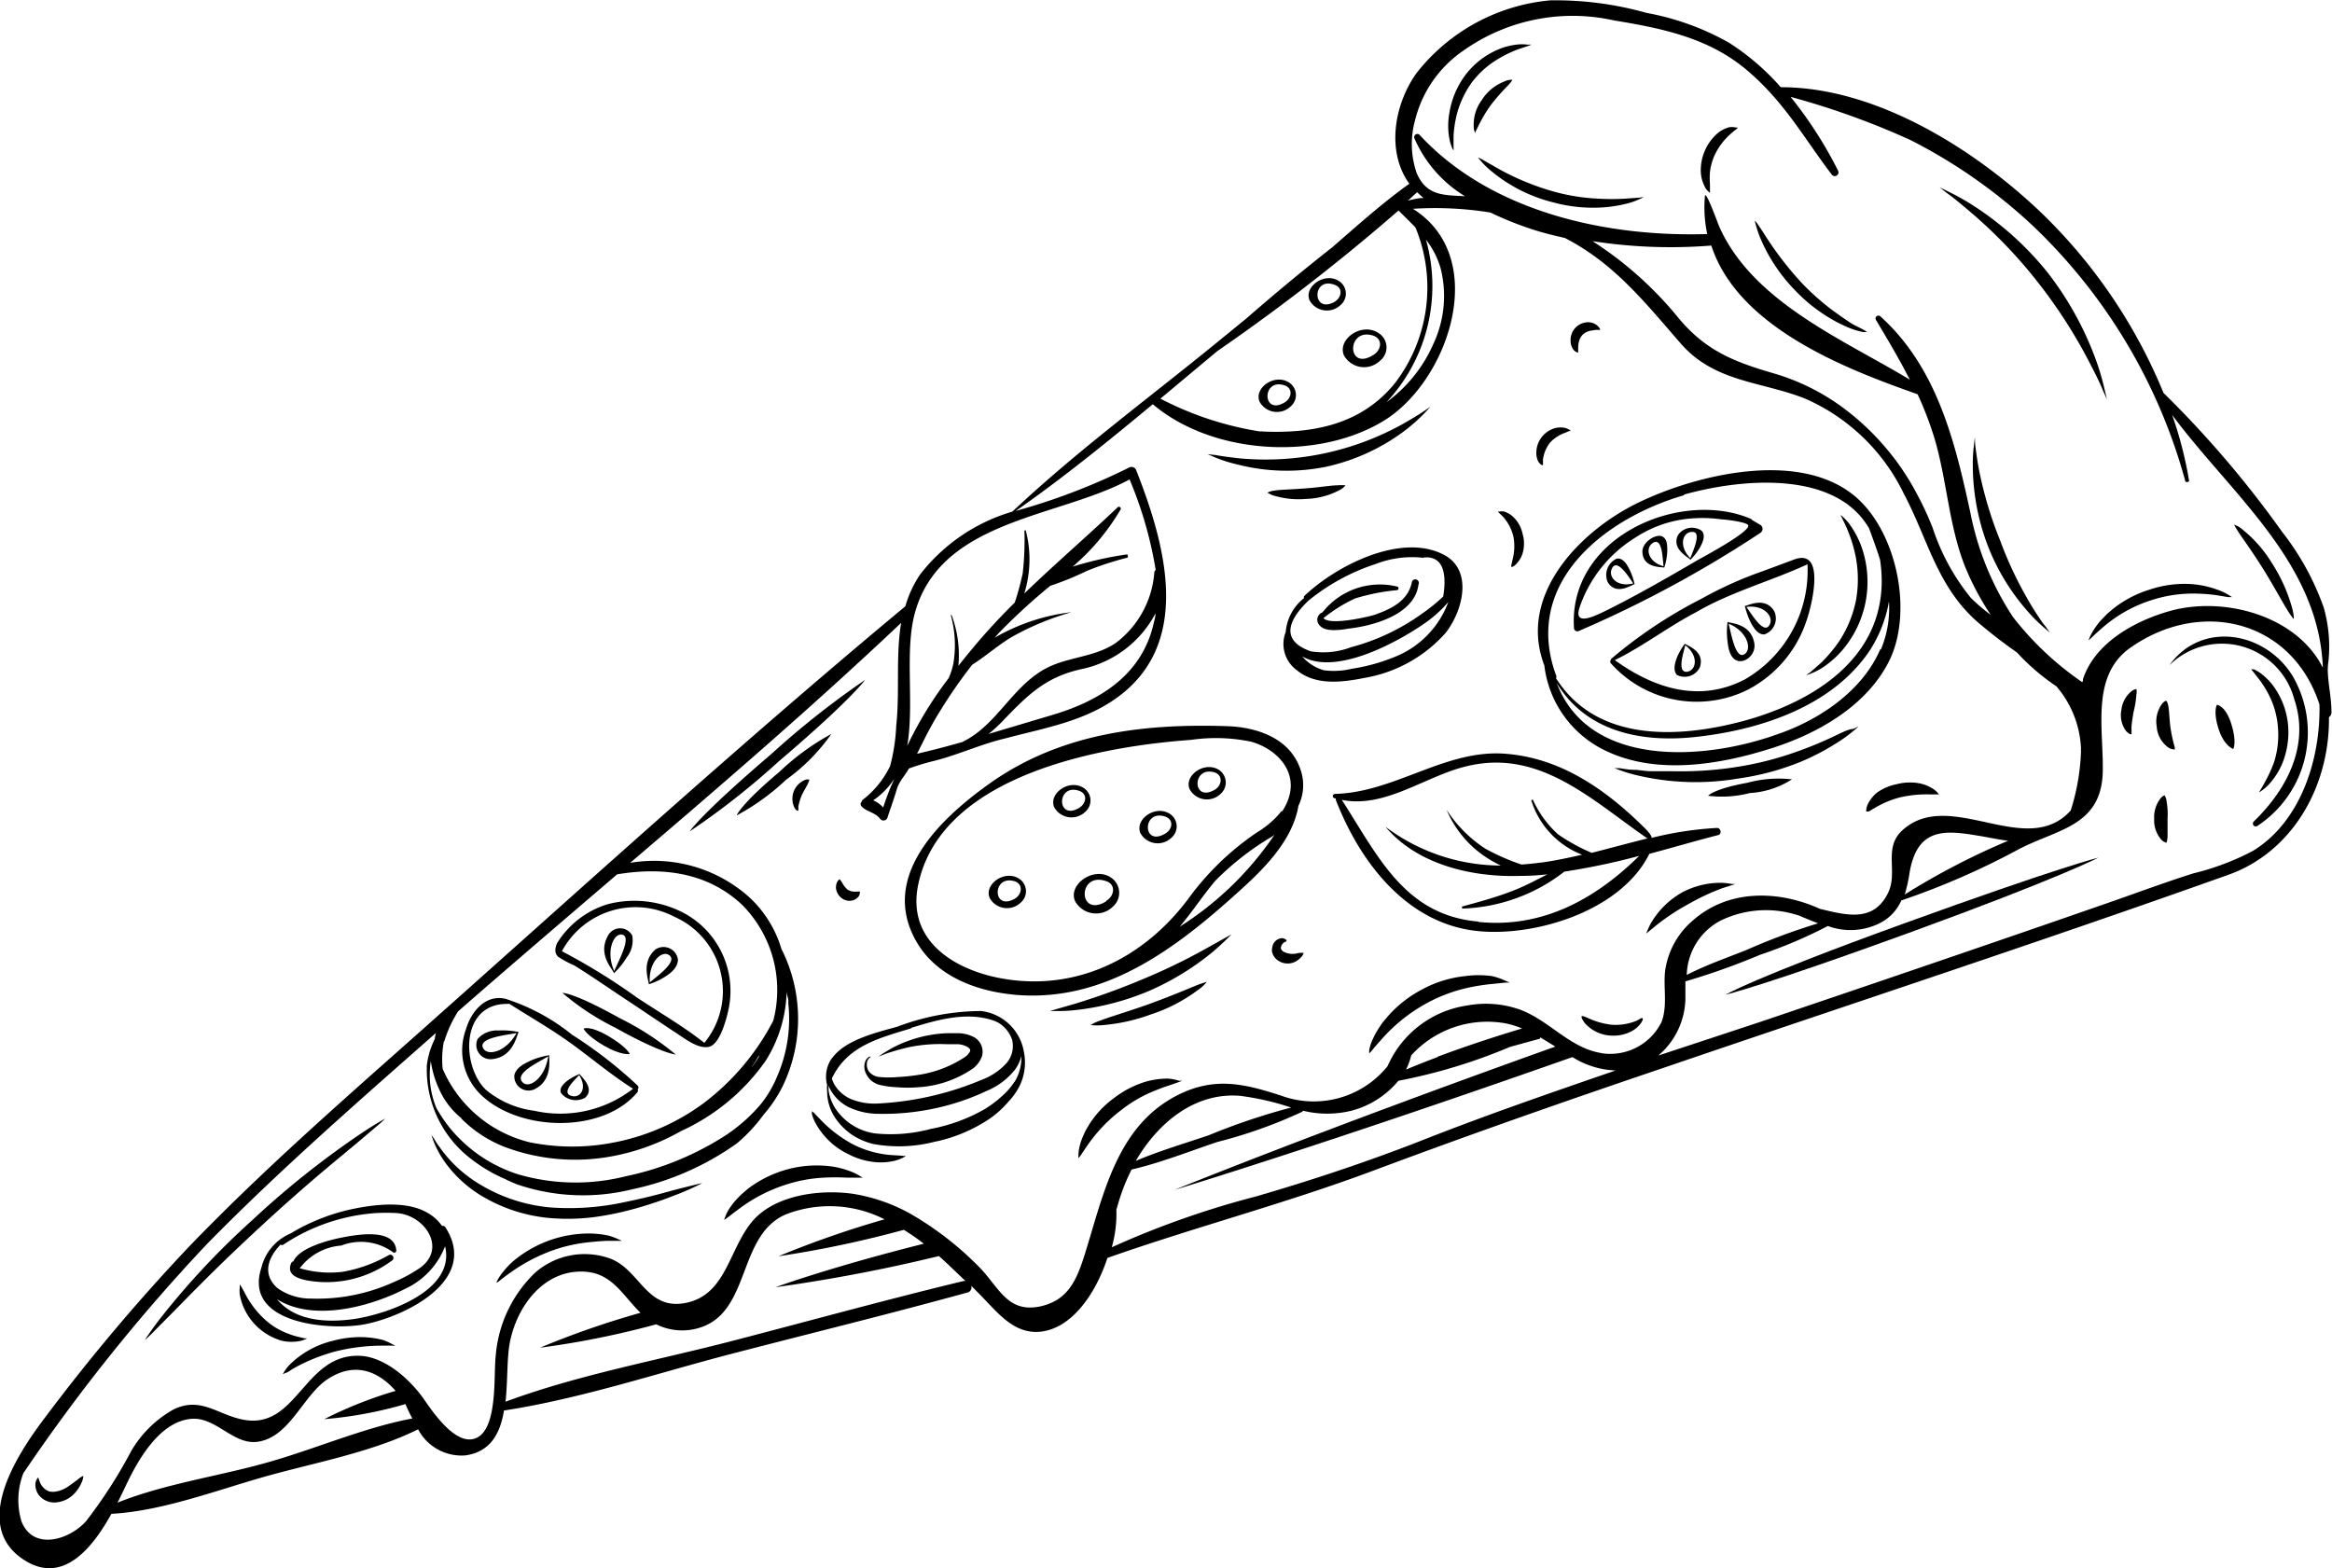 <svg id="Слой_1" data-name="Слой 1" xmlns="http://www.w3.org/2000/svg" viewBox="0 0 137.7 92.61"><title>33</title><path d="M396.68,72.23a8.45,8.45,0,0,0-.28-3.18,15.72,15.72,0,0,0-2.46-4.47,61.28,61.28,0,0,0-7-8.2,31.25,31.25,0,0,0-7.24-10.66c-4-3.81-9.8-7.4-15.36-7.39a14.21,14.21,0,0,0-3.06-2.63,15.56,15.56,0,0,0-4.87-1.76,19.85,19.85,0,0,0-5.67-.74,11.32,11.32,0,0,0-7.91,4.3c-1.34,1.88-1.78,4.66-.42,6.53-1.59,1.13-3.07,2.47-4.55,3.75-1.73,1.36-3.43,2.77-5.08,4.21l-2.06,1.68c-3.93,3.19-8.06,6.25-11.75,9.72a10.71,10.71,0,0,0-5.44,3.7,6.49,6.49,0,0,0-.88,1.89c-10,8.31-19.64,17.12-29.37,25.75-4.36,3.87-8.74,7.73-12.81,11.94a114.34,114.34,0,0,0-8.64,10.24c-1.65,2.17-4.47,6.49-1.06,8.48,2.2,1.28,3.89-.82,5-2.82,3-.16,6.23-1.4,9.11-2.21s6.26-1.42,9-2.78a2.89,2.89,0,0,0,2.79,1.54c1.5-.21,2.06-1.32,2.28-2.65,4.5-.69,9-2.19,13.37-3.33,4.65-1.21,9.33-2.35,14-3.64a.31.31,0,0,0,.22-.4l.46.47c1,1,1.9,2.24,3.34,2.26,2,0,3.52-2.16,4.24-4.37,5.2-1.83,10.53-3.22,15.69-5.15,5.61-2.1,11.26-4.08,16.93-6,11.18-3.82,22.43-7.5,33.56-11.47,3.81-1.35,6-5.25,5.95-9.31a.35.35,0,0,0,.15-.26c0-.87-.19-1.63-.22-2.47A3.39,3.39,0,0,1,396.68,72.23Zm-53.81-27.7a4.17,4.17,0,0,0,.38.34c-.31,0-.62.09-.92.15Zm-11.81,9.39a120.71,120.71,0,0,0,10.71-8.31c.33.33.65.64,1,1a9.29,9.29,0,0,1-1.2,9.18c-2,2.48-4.87,3-7.84,2.87a.16.16,0,0,0-.12,0,19.11,19.11,0,0,1-5.9-1.94Zm12.33-6.59a5,5,0,0,1,.87,1.71,6.66,6.66,0,0,1-.42,4.42,8.44,8.44,0,0,1-2.78,3.47A10.05,10.05,0,0,0,343.39,47.33ZM313.26,69.21c1.61-5.37,8.5-5.48,12.63-7.72a23.5,23.5,0,0,1,1.54,5.34.28.28,0,0,0-.08.15,5.74,5.74,0,0,1-2.28,4.17c-1.3.88-2.91.8-4.25,1.57C318.9,73.82,318,76.05,316,77c-.6.17-1.19.33-1.79.48l-.87.21c.4-.8.79-1.6,1.26-2.36a29.14,29.14,0,0,1,2-2.9c.86-.54,1.62-1.25,2.52-1.74a16.15,16.15,0,0,1,3.34-1.36h0a11.72,11.72,0,0,0-4.54,1.51c.08-.08.15-.17.23-.26a36,36,0,0,1,3.06-2.81,17.47,17.47,0,0,0,2.16-.88,17.92,17.92,0,0,1,2.35-.77c.11,0,.08-.22,0-.2a20.22,20.22,0,0,0-3.19.72,13.31,13.31,0,0,0,2.82-3.36.11.11,0,0,0-.18-.13c-1.79,1.7-3.7,3.34-5.5,5.08a6.78,6.78,0,0,0,.09-3.73s-.08,0-.08,0a17.79,17.79,0,0,1-.1,2.53,16.3,16.3,0,0,1-.47,1.73c-.75.74-1.47,1.51-2.15,2.3-.39.46-.78.93-1.18,1.44a6.74,6.74,0,0,0-.4-3s-.05,0-.05,0a6.57,6.57,0,0,1,.15,2.89,4.48,4.48,0,0,1-.27.83,22.58,22.58,0,0,0-2.45,4C313.2,74.68,312.56,71.51,313.26,69.21Zm14.16.19c0,.23-.08.45-.13.68-.74,3.06-3.29,4.53-6,5.33l-3.73,1.11a8.47,8.47,0,0,0,.89-.82c1.44-1.5,2.5-2.54,4.56-3A6.42,6.42,0,0,0,327.42,69.4Zm-42,25.28a7.22,7.22,0,0,1,.82-1.78c3.11-2.72,6.25-5.4,9.39-8.09,2.61-.44,5.31-.15,7.38,1.8a7.13,7.13,0,0,1,1.84,6.84,14.4,14.4,0,0,1-4.11,4.87,13.1,13.1,0,0,1-5.56,2.37,12.6,12.6,0,0,1-4.72-.06,7.56,7.56,0,0,1-5.13-4.33A5.48,5.48,0,0,1,285.4,94.68ZM304,95.5a.56.56,0,0,0,0,.08,5.91,5.91,0,0,1-.45.66C303.71,96,303.88,95.74,304,95.5Zm-17.57,3.73a7.43,7.43,0,0,0,2.52,1.66,11.81,11.81,0,0,0,6.31.58,13,13,0,0,0,4.14-1.5,12.33,12.33,0,0,0,5-4.15,8,8,0,0,0,1.24-4.12c0,.18.07.36.1.54v0l0,.11s0,.07,0,.1a8.52,8.52,0,0,1-.66,4.29,6.73,6.73,0,0,1-.69,1.27c-.08.12-.17.23-.26.35a9.78,9.78,0,0,1-2,1.8,17.41,17.41,0,0,1-6,2.48,12.09,12.09,0,0,1-6.39-.13,8.57,8.57,0,0,1-4-2.74,8.73,8.73,0,0,1-.78-1.16,5.08,5.08,0,0,1-.33-2.77,5.87,5.87,0,0,0,.53,1.74A4.53,4.53,0,0,0,286.46,99.23ZM275,119.53c-2.83.81-6.08,1.26-8.87,2.38.21-.41.39-.8.55-1.13.73-1.53,2-3.68,3.83-3.82,1.44-.1,2.45,1.53,3.86,1.36,1.93-.24,2.7-2.75,4.18-3.71,1.63-1.06,3-.43,4,.7a24.5,24.5,0,0,0-4.21,1.67,24,24,0,0,0,4.79-.89,8.32,8.32,0,0,0,.41.85C280.7,117.47,277.81,118.74,275,119.53Zm41.1-10.71c-4.56,1.1-9.09,2.35-13.63,3.53s-9.11,2-13.43,3.6c.14-1.26.07-2.62.27-3.57.43-2.07,1.89-4,4-4.11,1.94-.1,2.54,1.29,3.7,2.43a51.49,51.49,0,0,0-5.93,2.06,51.61,51.61,0,0,0,6.86-1.38,3.44,3.44,0,0,0,2.89.08c2.65-1.15,2-5.38,4.76-6.57a7.15,7.15,0,0,1,5.83.29,58.39,58.39,0,0,0-6.26,2.18,63.64,63.64,0,0,0,7.4-1.56,13.78,13.78,0,0,1,1.18.82c-5.58,1.4-8.76,2.57-8.76,2.57a97.22,97.22,0,0,0,9.65-1.84c.54.47,1.06,1,1.57,1.47ZM343,100.58c-3.19,1.24-6.38,2.3-9.65,3.25a52.8,52.8,0,0,0-8.51,3,7.3,7.3,0,0,0,.27-2.22.06.06,0,0,0,0,0c.09-.3.17-.59.27-.88a11.26,11.26,0,0,1,.63-1.49c1.72-.4,3.4-1.07,5.07-1.63a28.1,28.1,0,0,0,5-1.78s0,0,.06-.06a6,6,0,0,0,2.84,0A5.35,5.35,0,0,0,341.76,97,32.73,32.73,0,0,0,348.35,95l1.78-.49,0-.08.9.55c-14.24,5.09-22.48,8.46-22.48,8.46s8.79-2.66,23.49-7.84a5.1,5.1,0,0,0,2.55.79C350.67,97.74,346.78,99.08,343,100.58Zm-16.76,1.18c1.32-2.29,3.52-4.1,6.19-3.87a15.92,15.92,0,0,1,3,.69,37.85,37.85,0,0,0-4.85,1.63C329.09,100.72,327.6,101.15,326.19,101.76Zm15.93-5.34h0Zm1.93-.83c-.93.35-1.56.61-1.89.75a3.82,3.82,0,0,0,.31-.84,6.07,6.07,0,0,1,5.63-1.88,5.79,5.79,0,0,1,.92.29C346.93,94.55,345.25,95.14,344.05,95.59Zm9.7-.22c-1.9-.27-3.12-1.94-4.88-2.58a6,6,0,0,0-3.07-.24,6.1,6.1,0,0,0-4.73,3.59,5.6,5.6,0,0,1-6.3,1.73c-2.14-.69-3.86-1.11-6-.07-3.65,1.79-4.44,5.79-5.57,9.43-.49,1.56-1,2.73-2.63,3.09-2,.43-2.47-1.23-3.73-2.44a18.78,18.78,0,0,0-4-3.06v0h0a10.3,10.3,0,0,0-3.36-1.15c-1.93-.27-4.68.06-6,1.73s-1.5,4.23-3.82,4.71-2.71-1.89-4.43-2.59a4.44,4.44,0,0,0-4.48.8,7.63,7.63,0,0,0-2.34,4.94c-.14,1.18.17,4.62-1.37,4.9-1.08.21-2.28-1.51-2.82-2.29-.83-1.21-2.32-2.56-3.82-2.63-3.36-.14-3.71,4.48-7,3.75-1.46-.32-2.43-1.34-4-.59a6.66,6.66,0,0,0-2.51,2.46,28.65,28.65,0,0,1-2.68,4.16c-1,1.1-3.11,1.74-3.8,0a4.38,4.38,0,0,1,.11-2.85,107.08,107.08,0,0,1,10.87-13.56c4.26-4.34,8.83-8.32,13.37-12.33l.12-.1a2.56,2.56,0,0,0-.07.36,4.68,4.68,0,0,0-.47,1.59l0-.24v.28a.81.81,0,0,1,0,.16,6.63,6.63,0,0,0,2.69,5.34,9,9,0,0,0,1.91,1.12,7.77,7.77,0,0,0,.77.34,12.06,12.06,0,0,0,6.75.28,16.51,16.51,0,0,0,6.2-2.72A9.57,9.57,0,0,0,304.28,99a7.91,7.91,0,0,0,1.13-1.69,9.15,9.15,0,0,0-.08-8.1,6.78,6.78,0,0,0-1.93-3.08,8.45,8.45,0,0,0-7-2c5.43-4.63,10.84-9.29,16-14.17-.33,2-.07,4.06-.29,6.08a11,11,0,0,1-.36,2.37,5.52,5.52,0,0,1-1.62,2,.11.11,0,0,0-.05.1.19.19,0,0,0,0,.3c.31.32.77.33,1.07.71a.25.25,0,0,0,.45-.08c.17-.53.37-1.06.53-1.61s.5-.84.73-1.27a13.33,13.33,0,0,1,1.49-.45c1.43-.36,2.79-1,4.21-1.33,2.32-.62,4.74-1,6.73-2.51,4.31-3.26,2.69-9,1-13.3a.3.3,0,0,0-.45-.17,37.44,37.44,0,0,1-6.67,2.55c2.78-1.94,5.45-4.11,8.09-6.3,3.55,3,9.72,3.34,13.6,1s6.35-9.66,1.76-12.54a20.53,20.53,0,0,1,4.58.22,19.59,19.59,0,0,0,2.49,1c.62.2,1.26.36,1.9.5,2.92,1.51,4.68,3.75,6.85,6.24,2,2.29,4.72,2.22,7.32,3.24a11.65,11.65,0,0,1,5.85,5.63c1.42,2.68,1.93,5.38,4.26,7.49a29.26,29.26,0,0,0,2.42,1.88,13,13,0,0,0,2.33,2,6.05,6.05,0,0,1,1.45,3.69.2.2,0,0,0,0,.11,12.82,12.82,0,0,1-.61,3.53c-2.62,2.91-7.14-1.39-9.94,1.17-1.16,1.06-.22,2.47-.86,3.73-.87,1.73-2.47,1.27-4,.91-2.42-1.1-5.37-1.18-7.47.65a4.76,4.76,0,0,0-1.66,2.89c-.16,1,.16,2.16-.24,3.16A3.38,3.38,0,0,1,353.75,95.37ZM312,79.16a15.76,15.76,0,0,0-.66,1.7,1.69,1.69,0,0,0-.59-.42A4.46,4.46,0,0,0,312,79.16Zm41.29-31.73a30.07,30.07,0,0,0,6.95.25c1.58,4.86,8,7.31,12.18,8.78a20.4,20.4,0,0,1,1,2.61c.73,2.47.84,5.1,1.78,7.51a16.11,16.11,0,0,0,1.54,2.91,11.45,11.45,0,0,1-1.17-1,12.92,12.92,0,0,1-2.26-4.14,18.37,18.37,0,0,0-.88-1.91,15.1,15.1,0,0,0-4.17-5,13,13,0,0,0-4.29-2.2c-2.34-.68-4.06-1.33-5.69-3.31A21.54,21.54,0,0,0,353.24,47.43Zm24.49,35.39A42.62,42.62,0,0,0,371.66,86a8.79,8.79,0,0,0,.29-1.31c.45-2.59,2-2.51,4-2.17C376.55,82.61,377.14,82.75,377.73,82.82ZM366.55,87.7a37.15,37.15,0,0,0-4.2,1.56c-1.19.48-2.42.9-3.56,1.49a3.73,3.73,0,0,1,2-3.21,6.12,6.12,0,0,1,4.64-.29C365.79,87.4,366.17,87.56,366.55,87.7Zm25.66-4.27a15.27,15.27,0,0,1-3.5,1.32c-1.71.54-3.39,1.17-5.09,1.76-6.81,2.37-13.63,4.69-20.45,7l-6.06,2a4.52,4.52,0,0,0,1.6-3.55c0-.28,0-.56,0-.83a41.32,41.32,0,0,0,4.41-1.57,27.72,27.72,0,0,0,4-1.7,3.85,3.85,0,0,0,2.9-.09,2.73,2.73,0,0,0,1.44-1.42,44.94,44.94,0,0,0,6.89-3c2.27-1.2,4.84-1.35,5-4.45.09-2.56-.76-5.78,1.63-7.47,4.18-2.94,9.55-1.63,11.17,3.35C396.22,78.08,395,81.74,392.21,83.43Zm-4.93-14.16c-2,.57-4.37,1.84-5.09,4,0,.07,0,.13-.05.19a18.15,18.15,0,0,1-4.09-3.85,17.14,17.14,0,0,1-2.51-6.14c-.93-4.31-2-8.62-5.33-11.62a.17.17,0,0,0-.25.22c.7,1.17,1.39,2.33,2,3.53-3.82-2.32-9.29-4.57-11.26-9.06-.09-.21-.81-2.22-.84-1.76A7.52,7.52,0,0,0,360,47c-5.95.19-12.79-1.3-17-5.87a.19.19,0,0,0-.3.2,7.5,7.5,0,0,0,3,3.44c-1.24-.08-2.26,0-2.85-1.35a5.23,5.23,0,0,1-.11-3.11,7,7,0,0,1,2.83-4.12,11.16,11.16,0,0,1,8.89-1.81c2.79.46,5.56,1,7.83,2.9s3.42,4.06,5.07,6.22a.22.22,0,0,0,.36-.25,24.13,24.13,0,0,0-2.8-4.35A46.41,46.41,0,0,1,372,41.45a31.34,31.34,0,0,1,7.16,5,32.68,32.68,0,0,1,9.06,15.11c0,.13.25.1.23,0a23,23,0,0,0-1-3.88c3.47,4.68,8.66,8.69,8.9,14.93C394.77,69.47,390.4,68.37,387.28,69.27Z" transform="translate(-259.19 -33.18)"/><path d="M331.66,76.06c-4.85-.16-9.62.39-13.74,3.18-2.89,2-6.89,5.52-4.64,9.5,1.21,2.15,3.68,3,5.94,3.19,5.18.41,9.29-2.65,13-6,1.48-1.32,3.29-3.06,3.64-5.17a2.78,2.78,0,0,0,.1-2.2C335.31,76.73,333.36,76.12,331.66,76.06ZM328.85,87.9c.74-.87,1.37-1.85,2.12-2.73a16.56,16.56,0,0,1,3.33-2.59l.14-.1A19,19,0,0,1,328.85,87.9Zm6-6.81a5.38,5.38,0,0,1-1.42,1.23,16.3,16.3,0,0,0-4.05,3.9c-2.7,3.63-6.79,5.58-11.23,4.7-2.66-.53-5.43-2.22-4.74-5.51,1.37-6.54,10.94-8.17,16.1-8.54a10.19,10.19,0,0,1,3.57.11C334.76,77.46,336.21,79.09,334.9,81.09Z" transform="translate(-259.19 -33.18)"/><path d="M356.58,83.6c1.38-.37,2.74-.77,4.07-1.11.23-.06.15-.43-.08-.42a20.47,20.47,0,0,0-3.87.59c.1-.09-.37-.57-.49-.68-2.26-2.22-4.85-4-8-4.28-3.6-.35-6.61,2.27-10.19,2.36a.13.13,0,0,0,0,.26h.05a.17.17,0,0,0,0,.1c1.48,3.81,4.28,7.33,8.39,7.74C349.81,88.5,354.89,87,356.58,83.6Zm-10.09,4c-4.36-.38-5.92-3.85-8.07-7.19,2.57.53,5-1.45,7.44-2,4.26-1,7.31,2,10.59,4.27l.06,0c-1.11.27-2.22.58-3.33.86a10.91,10.91,0,0,1-2-1.1,6.19,6.19,0,0,1-1.46-2c0-.08-.13,0-.11,0a5.05,5.05,0,0,0,3,3.21c-.75.17-1.49.33-2.24.44-.45.06-.9.11-1.34.14a13,13,0,0,1-2.14-.94A7.78,7.78,0,0,1,344.61,81h0a6.26,6.26,0,0,0,1.95,2.53,6.93,6.93,0,0,0,1.25.76A11.35,11.35,0,0,1,341,82h0c1.91,2.28,5.21,3,8,2.9q.76,0,1.56-.09c-.61.31-1.21.63-1.84.89-1,.41-2.1.71-3.16,1-.07,0-.05.14,0,.13a10.32,10.32,0,0,0,6-2.18,40.91,40.91,0,0,0,4.42-.93C353.36,86.31,350.22,88,346.49,87.62Z" transform="translate(-259.19 -33.18)"/><path d="M354,77.51c3,1.45,6.73.83,9.78-.14,2.69-.85,5.67-2.49,7-5.24,1.4-2.95.36-7.72-2.16-9.73-3.31-2.64-9.28-1.19-12.69.46s-7.15,5.44-5.55,9.61A6.41,6.41,0,0,0,354,77.51Zm16.22-6c-1.07,2.51-3.66,4.19-6,5-4.45,1.62-11.22,2-13.11-3,1.77,2.93,5.09,3.54,8.26,3.18,3.7-.41,7.91-1.75,10.16-5a7.76,7.76,0,0,0,1.2-3A6.31,6.31,0,0,1,370.25,71.54Zm-11.61-9.12c3.57-1,9-1.4,10.95,2,.22.6.45,1.22.64,1.83a8.14,8.14,0,0,1,.1,1.44c-.12,5-5,7.42-9.09,8.32-3.58.8-7.9.78-10.14-2.75a.19.19,0,0,0,0-.18C349.05,67.51,354.08,63.73,358.64,62.42Z" transform="translate(-259.19 -33.18)"/><path d="M359.67,68.53a27.3,27.3,0,0,0-5.37,3.58,0,0,0,0,0,0,.06.14.14,0,0,0,0,.17,6.79,6.79,0,0,0,8.13,1.55,7.1,7.1,0,0,0,3.41-4c.25-.68.81-2.86.23-3.55-.19-.22-.49-.29-.94-.12l-1.86.69A22.7,22.7,0,0,0,359.67,68.53Zm6.25-2a7.42,7.42,0,0,1-3.72,6.78c-2.68,1.38-5.34.52-7.66-1.15l0,0c1.66-.81,3.2-2,4.82-2.84C361.35,68.15,363.83,67.47,365.92,66.5Z" transform="translate(-259.19 -33.18)"/><path d="M352.13,70.27a.2.2,0,0,0,.26.18,68.29,68.29,0,0,0,10.74-5.8.28.28,0,0,0,0-.48l-.48-.28a.16.16,0,0,0-.07-.07c-4.07-1.75-10.61.94-10.46,6.22a.05.05,0,0,0,0,0Zm.35-1.28a7.79,7.79,0,0,1,3.17-4c.21-.14.43-.27.65-.39a7,7,0,0,1,3-.82,8,8,0,0,1,1.55.07c.2,0,1.52.16,1.57.35.12.39-2.72,1.9-3,2.06-1.71,1-3.45,2-5.24,2.9C353.63,69.42,352,70.33,352.48,69Z" transform="translate(-259.19 -33.18)"/><path d="M336.19,68.39a.15.15,0,0,0,0,.11,2.84,2.84,0,0,0-1.08,2,1.91,1.91,0,0,0,.65,2.25c1.11.93,2.71.72,4,.46a8.22,8.22,0,0,0,4.81-2.68c1-1.29,1.64-3.73-.18-4.62C341.84,64.63,338,66.64,336.19,68.39ZM341.47,72a11.07,11.07,0,0,1-2.46.67,4.53,4.53,0,0,1-1.64.09,2.64,2.64,0,0,1-1.29-.82c2,1.15,5.59-.83,7.14-1.89a7.4,7.4,0,0,0,1.49-1.32A5.56,5.56,0,0,1,341.47,72Zm1.78-5.9c1-.1,1.42.67,1.16,2.3a10.09,10.09,0,0,1-1.23,1,12.74,12.74,0,0,1-4.22,2,4.6,4.6,0,0,1-2.37.24c-2-.7-1.12-2.06-.13-3a12.41,12.41,0,0,1,4-2.17A5.89,5.89,0,0,1,343.25,66.12Z" transform="translate(-259.19 -33.18)"/><path d="M337.28,69.34h0a.46.46,0,0,0-.19.74c.33.48,1.4.27,1.81.21,1.4-.17,3.83-.82,4.05-2.6a.21.21,0,1,0-.4-.09c-.25,1.1-1.27,1.56-2.21,1.89-.2.07-2.6.66-3,.19a8.92,8.92,0,0,1,1.86-1.16,12.18,12.18,0,0,1,2.46-.49.11.11,0,0,0,0-.22A4.31,4.31,0,0,0,337.28,69.34Z" transform="translate(-259.19 -33.18)"/><path d="M317.12,92.88a14.17,14.17,0,0,0-4.93.92c-1.08.31-2.94.72-3.78,1.75a461844306686.8,461844306686.8,0,0,0-.08.1,1.19,1.19,0,0,0-.18.29,1.9,1.9,0,0,0-.12,1.31s0,0,0,0a1.53,1.53,0,0,0,0,.35,2.84,2.84,0,0,0,.51,1.64,3.78,3.78,0,0,0,.89.9,3.88,3.88,0,0,0,1.37.6,8.41,8.41,0,0,0,3.54-.13,9.11,9.11,0,0,0,3.27-1.36,5.63,5.63,0,0,0,1.11-1,3.88,3.88,0,0,0,.7-1,3.15,3.15,0,0,0,.22-2A2.9,2.9,0,0,0,317.12,92.88Zm-4.14,1c1.63-.51,3.42-1,5-.39l.16.08a1.87,1.87,0,0,1,.81,1,1.54,1.54,0,0,1-.33,1.39,3.77,3.77,0,0,1-1.51,1,17.08,17.08,0,0,1-2.06.72,18,18,0,0,1-4,.66,3.64,3.64,0,0,1-1.56-.24,2.11,2.11,0,0,1-1-.83,1.6,1.6,0,0,1-.18-.41C309.23,94.93,311.1,94.48,313,93.9Zm6.11,3.18a4.06,4.06,0,0,1-.74.85,6.31,6.31,0,0,1-1.08.8,10.2,10.2,0,0,1-3.11,1.13,9.12,9.12,0,0,1-3.27.27A3.35,3.35,0,0,1,308.8,99a2.74,2.74,0,0,1-.68-1.4,2.35,2.35,0,0,1,0-.33h0a.88.88,0,0,0,.05.15,2.52,2.52,0,0,0,1.1,1.12,4.08,4.08,0,0,0,1.77.41,14.54,14.54,0,0,0,4.24-.54,13.79,13.79,0,0,0,2.14-.8,4.15,4.15,0,0,0,1.72-1.29,2.4,2.4,0,0,0,.36-.78h0A2.73,2.73,0,0,1,319.09,97.08Z" transform="translate(-259.19 -33.18)"/><path d="M311.09,97.23a5,5,0,0,0,1.07.15,7.68,7.68,0,0,0,1.27,0,6.36,6.36,0,0,0,3.05-1,1.57,1.57,0,0,0,.7-.85,1,1,0,0,0-.08-.7,1,1,0,0,0-.42-.42,2.14,2.14,0,0,0-.86-.22h-.72a7.58,7.58,0,0,0-2.3.46,6.63,6.63,0,0,0-1.31.64,4.68,4.68,0,0,0-.42.28l.46-.18a14,14,0,0,1,1.36-.38,9.1,9.1,0,0,1,2.21-.17l.67,0a1.32,1.32,0,0,1,.56.17c.15.1.16.16.14.25a1,1,0,0,1-.4.4,6.8,6.8,0,0,1-2.71,1,11.06,11.06,0,0,1-1.2.12,5.54,5.54,0,0,1-1,0,.92.92,0,0,1-.64-.3.7.7,0,0,1-.14-.52.45.45,0,0,1,.25-.38s0,0-.12,0a.58.58,0,0,0-.24.31.9.9,0,0,0,.06.69A1.2,1.2,0,0,0,311.09,97.23Z" transform="translate(-259.19 -33.18)"/><path d="M285.29,105.57a2.59,2.59,0,0,0-.85-.77c-1.2-.71-3-.51-4.23-.27a11.78,11.78,0,0,0-3.87,1.49,2.94,2.94,0,0,0-1.71,2c-1.14,3.43,4.22,3.74,6.14,3.35,2.31-.46,6.78-2.58,4.7-5.75A.2.2,0,0,0,285.29,105.57Zm-9.53,1.1a.13.13,0,0,0,.17,0,11.25,11.25,0,0,1,5.47-1.86,11.81,11.81,0,0,1,1.19,0c1.68.1,3,2.08,1.41,3.23a8.44,8.44,0,0,1-1.5.82,10.9,10.9,0,0,1-4.93,1,3.37,3.37,0,0,1-2-.62C274.63,108.4,275.05,107.4,275.76,106.67Zm4.38,4.39c-1.78.26-3.57.08-4.59-1.16,2.16,1.36,5.55.43,7.61-.64a4.56,4.56,0,0,0,2.31-2.49C286.11,109.4,282.05,110.77,280.14,111.06Z" transform="translate(-259.19 -33.18)"/><path d="M277.28,108.78a6.5,6.5,0,0,0,5.09-1.19.19.19,0,0,0-.2-.31,8.37,8.37,0,0,1-2.75,1,6.32,6.32,0,0,1-2.53-.21,3.38,3.38,0,0,1,2.45-1.34,3.21,3.21,0,0,1,3.05.39.12.12,0,0,0,.2-.1c-.1-1.36-2.4-.92-3.18-.77-.59.11-2.54.56-2.9,1.42-.1,0-.16.13-.19.32C276.24,108.54,276.92,108.7,277.28,108.78Z" transform="translate(-259.19 -33.18)"/><path d="M387.29,72.46s0,0,0,0a4.42,4.42,0,0,1,7.37,2c.94,2.77-.47,5.37-2.38,7.22a.17.17,0,0,0,.22.26,6.61,6.61,0,0,0,2.06-8.85C392.94,70.46,389.18,69.82,387.29,72.46Z" transform="translate(-259.19 -33.18)"/><path d="M287.78,98c2.31,2,7.05,2.09,9.06-.34a.17.17,0,0,0,0-.15.16.16,0,0,0,0-.23,26.1,26.1,0,0,0-3.87-3,12.12,12.12,0,0,0-3.93-2.12h0c-1.13-.27-2,.68-2.33,1.78A3.64,3.64,0,0,0,287.78,98Zm1.41-5.55a.08.08,0,0,0,.07,0c1.19.76,2.4,1.45,3.55,2.27s2.46,1.93,3.76,2.75a7,7,0,0,1-5.83,1.3,5.58,5.58,0,0,1-2.85-1.23C286.43,96.16,286.35,92.4,289.19,92.46Z" transform="translate(-259.19 -33.18)"/><path d="M293.12,90.2c1,.62,1.94,1.28,2.91,1.92s2,1.34,3,2c.54.34,1.33,1,2,.88s1.08-1.69,1.21-2.38a5.22,5.22,0,0,0-2.55-5.46,6.28,6.28,0,0,0-4.61-.59,5.35,5.35,0,0,0-3,2.31c-.16.39-.11.62.06.79A6.5,6.5,0,0,0,293.12,90.2ZM299,87.31a4.8,4.8,0,0,1,1.78,7.45c-1.27-1-2.68-1.81-4-2.69a36.57,36.57,0,0,0-4.41-2.72A4.93,4.93,0,0,1,299,87.31Z" transform="translate(-259.19 -33.18)"/><path d="M379.3,69.2a22.55,22.55,0,0,1-2-4.09A22.89,22.89,0,0,1,376,60.68c-.09-.54-.15-1-.18-1.24L375.8,59l-.05.43a9.61,9.61,0,0,0-.07,1.27,13.45,13.45,0,0,0,.88,4.69,12.92,12.92,0,0,0,2.46,4,9.61,9.61,0,0,0,.89.87l.32.28-.24-.35C379.82,70,379.59,69.65,379.3,69.2Z" transform="translate(-259.19 -33.18)"/><path d="M383.37,56.25l.23.51-.13-.55a14.81,14.81,0,0,0-.45-1.58,19,19,0,0,0-2.94-5.38,18.43,18.43,0,0,0-4.48-4,14.24,14.24,0,0,0-1.39-.77l-.49-.24.43.34c.3.21.71.54,1.25,1a28.59,28.59,0,0,1,4.1,4.24,29.86,29.86,0,0,1,3.19,5C383,55.41,383.23,55.9,383.37,56.25Z" transform="translate(-259.19 -33.18)"/><path d="M360.88,85.63l.79-.25-.21,0a3.7,3.7,0,0,0-.63-.07,4.8,4.8,0,0,0-2.3.56,4.92,4.92,0,0,0-1.75,1.65,3.24,3.24,0,0,0-.3.58l-.09.21.65-.53a13,13,0,0,1,1.84-1.21A13.46,13.46,0,0,1,360.88,85.63Z" transform="translate(-259.19 -33.18)"/><path d="M326.67,91a41.23,41.23,0,0,1-4,1.45l-1.49.43h.4c.26,0,.65,0,1.16-.06A15.57,15.57,0,0,0,327,91.71a15.88,15.88,0,0,0,3.75-2.28c.39-.33.68-.6.87-.79l.29-.29-1.36.76A35.27,35.27,0,0,1,326.67,91Z" transform="translate(-259.19 -33.18)"/><path d="M332.27,60.61a11.65,11.65,0,0,0,5.23.13,12,12,0,0,0,4.77-2.23,10.33,10.33,0,0,0,1.05-.95l.33-.36-.4.27c-.26.18-.66.42-1.18.72a16.68,16.68,0,0,1-9.74,2.05c-.59-.07-1.05-.13-1.36-.19L330.5,60l.44.19A8.32,8.32,0,0,0,332.27,60.61Z" transform="translate(-259.19 -33.18)"/><path d="M309.25,102.29a5.08,5.08,0,0,0-1.46-.28,6.6,6.6,0,0,0-2.38.3,6.78,6.78,0,0,0-2.1,1.1l-.33.29c-.1.09-.19.19-.27.27a4.36,4.36,0,0,0-.38.47,2.38,2.38,0,0,0-.32.6,1.07,1.07,0,0,0-.06.17,1.37,1.37,0,0,0,.18-.12c.12-.08.29-.23.57-.43a9.38,9.38,0,0,1,3-1.56,8.58,8.58,0,0,1,2.13-.38,12.57,12.57,0,0,1,1.36,0l.73,0h.21l-.18-.11A3.56,3.56,0,0,0,309.25,102.29Z" transform="translate(-259.19 -33.18)"/><path d="M328.15,96.87a4.83,4.83,0,0,0-1.3.18,5.86,5.86,0,0,0-1.92,1,5.66,5.66,0,0,0-1.45,1.57l-.2.34-.14.32a3.18,3.18,0,0,0-.18.51,2.28,2.28,0,0,0-.09.61,1,1,0,0,0,0,.17l.12-.15c.08-.11.19-.29.36-.53a9.07,9.07,0,0,1,2.07-2.18,7.92,7.92,0,0,1,1.66-1c.47-.2.84-.34,1.13-.43l.6-.21L329,97l-.18,0A2.79,2.79,0,0,0,328.15,96.87Z" transform="translate(-259.19 -33.18)"/><path d="M347.3,90.82a5.85,5.85,0,0,0-1.61,0,6.81,6.81,0,0,0-2.5.77,7.12,7.12,0,0,0-2.05,1.6l-.31.37c-.09.12-.16.24-.23.34a4.49,4.49,0,0,0-.32.58,2.49,2.49,0,0,0-.24.71,1.09,1.09,0,0,0,0,.19,1.42,1.42,0,0,0,.16-.17c.1-.12.26-.32.51-.59a9.8,9.8,0,0,1,2.91-2.3,9.32,9.32,0,0,1,2.23-.81,12.37,12.37,0,0,1,1.47-.23l.79-.08.23,0-.22-.09A3.92,3.92,0,0,0,347.3,90.82Z" transform="translate(-259.19 -33.18)"/><path d="M370,80a2.12,2.12,0,0,0-.49.61,1,1,0,0,0-.12.38.29.29,0,0,0,0,.11l.11,0c.08,0,.18-.1.34-.18a5.64,5.64,0,0,1,1.56-.66,7,7,0,0,1,1.76-.17l.39,0,.13,0a.44.44,0,0,0-.08-.1,1.27,1.27,0,0,0-.33-.27,2.3,2.3,0,0,0-.77-.29,3.08,3.08,0,0,0-1.33.06A3,3,0,0,0,370,80Z" transform="translate(-259.19 -33.18)"/><path d="M387.55,77.11a9,9,0,0,1-.22-1.13c-.05-.54-.06-.86-.1-1.08a.88.88,0,0,0-.11-.33l-.08,0a.82.82,0,0,0-.2.19,1.76,1.76,0,0,0-.3,1.32,1.65,1.65,0,0,0,.7,1.25.68.68,0,0,0,.28.1.21.21,0,0,0,.09,0v-.09Q387.6,77.29,387.55,77.11Z" transform="translate(-259.19 -33.18)"/><path d="M390.09,74.8s-.23.4.1,1.42.87,1.19.87,1.19.23-.41-.12-1.5S390.09,74.8,390.09,74.8Z" transform="translate(-259.19 -33.18)"/><path d="M387,80.14a.6.6,0,0,0-.26.22,1.78,1.78,0,0,0-.35,1.17,1.73,1.73,0,0,0,.41,1.22.61.61,0,0,0,.32.19,1.51,1.51,0,0,0,.06-.35c0-.23,0-.58,0-1.1a4.07,4.07,0,0,0-.06-1A.73.73,0,0,0,387,80.14Z" transform="translate(-259.19 -33.18)"/><path d="M385.29,73.88a.58.58,0,0,0-.23.11,1.62,1.62,0,0,0-.6,1.08,1.57,1.57,0,0,0,.28,1.29,1.09,1.09,0,0,0,.22.17.23.23,0,0,0,.09,0l0-.08a2.46,2.46,0,0,0,0-.26c0-.22.05-.55.13-1a5.63,5.63,0,0,0,.16-1,.83.83,0,0,0,0-.33Z" transform="translate(-259.19 -33.18)"/><path d="M295.08,88.45c-.63,1.13.34,2,.36,2.2a4.43,4.43,0,0,0,.76-.94,1.6,1.6,0,0,0,.32-1.29A.81.81,0,0,0,295.08,88.45Zm.38,2.07c-.54-1.21,0-2.32.51-2.14S295.67,90,295.46,90.52Z" transform="translate(-259.19 -33.18)"/><path d="M297.5,91.3a4,4,0,0,0,1-.47c.32-.21.72-.52.72-1a.86.86,0,0,0-1.32-.59C297,90,297.53,91.16,297.5,91.3Zm1.24-1.69c.44.39-.82,1.26-1.18,1.58C297.47,90,298.29,89.22,298.74,89.61Z" transform="translate(-259.19 -33.18)"/><path d="M289.82,94.12a4.76,4.76,0,0,0-1.2-.09,1.52,1.52,0,0,0-1.22.49.84.84,0,0,0,.86,1.2C289.54,95.59,289.71,94.23,289.82,94.12Zm-2.13.89c-.18-.57,1.49-.72,2-.83C289.05,95.35,287.87,95.59,287.69,95Z" transform="translate(-259.19 -33.18)"/><path d="M289.56,96.68a.84.84,0,0,0,1.21.81c1.12-.56.8-1.88.86-2a4.45,4.45,0,0,0-1.13.33C290.13,96,289.65,96.23,289.56,96.68Zm2-1.12c-.19,1.31-1.19,2-1.56,1.47S291.11,95.85,291.55,95.56Z" transform="translate(-259.19 -33.18)"/><path d="M293.74,98c.63-.56-.3-1.3-.32-1.4a3,3,0,0,0-.76.42c-.21.18-.48.43-.33.72A1.12,1.12,0,0,0,293.74,98Zm-.34-1.32c.51.83,0,1.41-.53,1.19S293.18,96.9,293.4,96.65Z" transform="translate(-259.19 -33.18)"/><path d="M358.68,71.19a3.75,3.75,0,0,0-.48.84c-.11.3-.23.72,0,1a1,1,0,0,0,1.36-.44C359.9,71.61,358.74,71.28,358.68,71.19Zm.09,1.66c-.57,0-.15-1.18-.07-1.57C359.53,71.92,359.35,72.81,358.77,72.85Z" transform="translate(-259.19 -33.18)"/><path d="M361.72,72.17c.42.22,1.17-.27,1.06-1-.2-1.21-1.47-1.18-1.58-1.27a4.4,4.4,0,0,0,0,1.17C361.24,71.46,361.34,72,361.72,72.17Zm.44-.34c-.52.25-.76-1.34-.9-1.82C362.39,70.46,362.68,71.57,362.16,71.83Z" transform="translate(-259.19 -33.18)"/><path d="M363.38,70.64a1,1,0,0,0,.58-1.36c-.55-.93-1.62-.3-1.74-.32a4.42,4.42,0,0,0,.36,1C362.75,70.27,363,70.67,363.38,70.64Zm.26-.5c-.36.46-1.06-.77-1.33-1.12C363.4,68.87,364,69.66,363.64,70.14Z" transform="translate(-259.19 -33.18)"/><path d="M355.71,67.68a3.76,3.76,0,0,0-.33-.93c-.15-.29-.39-.65-.73-.58a1.06,1.06,0,0,0-.53,1.38C354.62,68.4,355.6,67.67,355.71,67.68Zm-1.3-1c.33-.48,1,.64,1.22.95C354.63,67.89,354.08,67.18,354.41,66.68Z" transform="translate(-259.19 -33.18)"/><path d="M357.46,66.7a3.55,3.55,0,0,0,.18-1c0-.32,0-.74-.34-.86s-1.12.32-1.13.91C356.19,66.77,357.37,66.64,357.46,66.7Zm-.62-1.49c.52-.25.52,1,.58,1.41C356.44,66.34,356.32,65.47,356.84,65.21Z" transform="translate(-259.19 -33.18)"/><path d="M359,66.24a3.44,3.44,0,0,0,.59-.77c.15-.28.32-.67.09-.94a1,1,0,0,0-1.41.25C357.85,65.65,359,66.13,359,66.24Zm.13-1.65c.57,0,0,1.18-.13,1.55C358.27,65.4,358.56,64.55,359.14,64.59Z" transform="translate(-259.19 -33.18)"/><path d="M319.37,85.07c-.85-.56-2.09.33-1.74,1.14a1.17,1.17,0,0,0,1.83.27A.88.88,0,0,0,319.37,85.07Zm-.23,1.16c-1.38.82-1.39-1.46,0-1C319.62,85.42,319.52,86,319.14,86.23Z" transform="translate(-259.19 -33.18)"/><path d="M323.27,81.12a.88.88,0,0,0-.09-1.41c-.86-.56-2.09.33-1.74,1.14A1.17,1.17,0,0,0,323.27,81.12Zm-.35-1.24c.51.18.41.75,0,1C321.57,81.69,321.56,79.41,322.92,79.88Z" transform="translate(-259.19 -33.18)"/><path d="M331.18,78.65c-.86-.56-2.1.33-1.74,1.14a1.16,1.16,0,0,0,1.82.27A.89.89,0,0,0,331.18,78.65Zm-.24,1.15c-1.38.83-1.39-1.45,0-1C331.43,79,331.32,79.57,330.94,79.8Z" transform="translate(-259.19 -33.18)"/><path d="M328.27,81.24c-.86-.56-2.09.33-1.74,1.14a1.17,1.17,0,0,0,1.83.27A.88.88,0,0,0,328.27,81.24ZM328,82.4c-1.37.82-1.38-1.46,0-1C328.52,81.59,328.42,82.16,328,82.4Z" transform="translate(-259.19 -33.18)"/><path d="M338.35,51.19a.88.88,0,0,0-.09-1.41c-.85-.56-2.09.33-1.74,1.14A1.17,1.17,0,0,0,338.35,51.19ZM338,50c.51.18.41.75,0,1C336.65,51.76,336.64,49.48,338,50Z" transform="translate(-259.19 -33.18)"/><path d="M335.4,57.18a.88.88,0,0,0-.09-1.41c-.86-.56-2.1.33-1.74,1.14A1.17,1.17,0,0,0,335.4,57.18Zm-.35-1.24c.51.18.41.75,0,1C333.7,57.75,333.69,55.47,335.05,55.94Z" transform="translate(-259.19 -33.18)"/><path d="M338.55,54.17a1.36,1.36,0,0,0,2.13.31,1,1,0,0,0-.1-1.64C339.58,52.19,338.14,53.22,338.55,54.17ZM340.28,53c.59.21.47.87,0,1.14C338.7,55.14,338.69,52.49,340.28,53Z" transform="translate(-259.19 -33.18)"/><path d="M324.79,85c-1-.68-2.55.4-2.12,1.39a1.42,1.42,0,0,0,2.23.33A1.08,1.08,0,0,0,324.79,85Zm-.29,1.41c-1.67,1-1.69-1.78,0-1.2C325.1,85.4,325,86.1,324.5,86.38Z" transform="translate(-259.19 -33.18)"/><path d="M326.93,92.51c-1.41.49-2.25.73-2.73.92a2.45,2.45,0,0,0-.61.28,3.52,3.52,0,0,0,.75,0,10.77,10.77,0,0,0,2.81-.63,9.55,9.55,0,0,0,2.72-1.4,2.62,2.62,0,0,0,.58-.52,5.42,5.42,0,0,0-.72.25C329.19,91.63,328.33,92,326.93,92.51Z" transform="translate(-259.19 -33.18)"/><path d="M338.23,62.15a1.14,1.14,0,0,0,.41-.31,2.56,2.56,0,0,0-.5,0c-.36,0-.95.11-1.88.18s-1.48.07-1.81.13a1.12,1.12,0,0,0-.42.12,1.54,1.54,0,0,0,.46.2,5.12,5.12,0,0,0,1.84.17A4.49,4.49,0,0,0,338.23,62.15Z" transform="translate(-259.19 -33.18)"/><path d="M350.23,60.64a.11.11,0,0,0,.07,0,.33.33,0,0,0,0-.08l0-.25a2.08,2.08,0,0,1,.42-1,2.29,2.29,0,0,1,.9-.58l.24-.1.08,0-.06-.06a1,1,0,0,0-.27-.12,1.29,1.29,0,0,0-.56,0,1.52,1.52,0,0,0-.8.51,1.49,1.49,0,0,0-.34.9,1.12,1.12,0,0,0,.1.55A.58.58,0,0,0,350.23,60.64Z" transform="translate(-259.19 -33.18)"/><path d="M352.38,54v-.08a1.72,1.72,0,0,1,0-.23,1.29,1.29,0,0,1,.05-.36.88.88,0,0,1,.25-.42,1,1,0,0,1,.42-.2l.32-.05h.19l.07,0s0-.11-.19-.27a.86.86,0,0,0-.45-.18,1.05,1.05,0,0,0-.77.27,1.06,1.06,0,0,0-.34.84.87.87,0,0,0,.17.51A.45.45,0,0,0,352.38,54Z" transform="translate(-259.19 -33.18)"/><path d="M347.93,63.68a2.72,2.72,0,0,1,.62,1.17,3.08,3.08,0,0,1-.05,1.39l-.07.31a.82.82,0,0,0,0,.1l.08,0a.84.84,0,0,0,.26-.22,1.5,1.5,0,0,0,.33-.59,2,2,0,0,0,0-1.12,1.93,1.93,0,0,0-.54-1,1.44,1.44,0,0,0-.54-.33.7.7,0,0,0-.3,0,.12.12,0,0,0-.08,0l.06.07Z" transform="translate(-259.19 -33.18)"/><path d="M335.84,89.46a1.16,1.16,0,0,1-.89-.1.45.45,0,0,1-.12-.15.2.2,0,0,1,0-.11.43.43,0,0,1,.32-.33.18.18,0,0,0,0-.08.39.39,0,0,0-.28-.11.62.62,0,0,0-.49.33.76.76,0,0,0-.07.24.63.63,0,0,0,0,.27.86.86,0,0,0,.32.46,1,1,0,0,0,.92.14,1.1,1.1,0,0,0,.43-.28.62.62,0,0,0,.19-.29A1.09,1.09,0,0,0,335.84,89.46Z" transform="translate(-259.19 -33.18)"/><path d="M309.73,85.83a.81.81,0,0,1-.51-.13,1.63,1.63,0,0,1-.31-.41,1.73,1.73,0,0,0-.13-.18s-.09,0-.17.18a.74.74,0,0,0-.05.39.86.86,0,0,0,.35.55.76.76,0,0,0,.66.11.69.69,0,0,0,.33-.24.42.42,0,0,0,.06-.28Z" transform="translate(-259.19 -33.18)"/><path d="M306.79,79.21a1.2,1.2,0,0,0-.68,1.68.47.47,0,0,0,.15.16l.07,0,0-.06a1.06,1.06,0,0,0,0-.18,3.18,3.18,0,0,1,.23-.73c.16-.32.28-.49.34-.64a.76.76,0,0,0,.08-.23l-.06,0A.44.44,0,0,0,306.79,79.21Z" transform="translate(-259.19 -33.18)"/><path d="M295.11,106.14a5.54,5.54,0,0,0-1.31-.12,6.95,6.95,0,0,0-4,1.39,4.6,4.6,0,0,0-.55.47,5,5,0,0,0-.35.4,2.69,2.69,0,0,0-.34.51.82.82,0,0,0-.06.14.89.89,0,0,0,.16-.1c.1-.08.26-.21.51-.39a10.37,10.37,0,0,1,2.72-1.45,9.15,9.15,0,0,1,1.93-.44c.53-.06.94-.09,1.24-.1l.66,0,.18,0a.81.81,0,0,0-.17-.08A3.36,3.36,0,0,0,295.11,106.14Z" transform="translate(-259.19 -33.18)"/><path d="M281.82,112.31a5.32,5.32,0,0,0-1.14-.17,6.11,6.11,0,0,0-1.86.22,5.4,5.4,0,0,0-2.54,1.42,2.4,2.4,0,0,0-.32.42l-.07.12a.55.55,0,0,0,.15-.07c.11,0,.27-.14.49-.27a10.69,10.69,0,0,1,2.47-1,11.48,11.48,0,0,1,2.79-.34l.57,0a.51.51,0,0,0,.17,0l-.15-.07A3.24,3.24,0,0,0,281.82,112.31Z" transform="translate(-259.19 -33.18)"/><path d="M263.27,120.92a1.83,1.83,0,0,1-.76.33,1,1,0,0,1-.4,0,.82.82,0,0,1-.26-.14,1,1,0,0,1-.28-.35,2.82,2.82,0,0,1-.12-.34.59.59,0,0,0-.17.43,1,1,0,0,0,.26.68,1.17,1.17,0,0,0,1.08.35,1.65,1.65,0,0,0,1-.55,2.14,2.14,0,0,0,.37-.57,1.06,1.06,0,0,0,.12-.43,1.34,1.34,0,0,0-.36.24Z" transform="translate(-259.19 -33.18)"/><path d="M361.08,91.92s2.39-.58,10.84-3.66c9-3.28,11.18-4.44,11.18-4.44s-2.38.59-11.46,3.88S361.08,91.92,361.08,91.92Z" transform="translate(-259.19 -33.18)"/><path d="M393,79.23c-.14.27-.25.45-.32.57a.88.88,0,0,0-.09.17l.16-.11a2.53,2.53,0,0,0,.5-.46,4.26,4.26,0,0,0,.71-1.15,4.87,4.87,0,0,0,.34-2.21,4.61,4.61,0,0,0-.69-2.08,3.6,3.6,0,0,0-.84-.95,2.17,2.17,0,0,0-.5-.31l-.15,0a1.14,1.14,0,0,0,.12.15l.39.5a6.12,6.12,0,0,1,.6,1,5.05,5.05,0,0,1,.47,1.8,5.31,5.31,0,0,1-.22,2A7.7,7.7,0,0,1,393,79.23Z" transform="translate(-259.19 -33.18)"/><path d="M392.86,66.83c.7,1.14,1.09,1.89,1.37,2.33a4.23,4.23,0,0,0,.3.45.52.52,0,0,0,.1.12,1,1,0,0,0,0-.16,3.15,3.15,0,0,0-.11-.54,9.45,9.45,0,0,0-1.16-2.57,7.64,7.64,0,0,0-1.74-2,1.45,1.45,0,0,0-.51-.3,5.58,5.58,0,0,0,.35.58C391.71,65.11,392.19,65.76,392.86,66.83Z" transform="translate(-259.19 -33.18)"/><path d="M368.6,52.33c-.31-.19-.71-.47-1.22-.84a14.78,14.78,0,0,1-1.78-1.58,19.64,19.64,0,0,1-2.29-3c-.19-.28-.3-.46-.38-.56a.73.73,0,0,0-.12-.14,2.16,2.16,0,0,0,.05.22,7.22,7.22,0,0,0,.24.73,10,10,0,0,0,2.11,3.19,9.7,9.7,0,0,0,1.92,1.55,8.44,8.44,0,0,0,1.35.68,4.53,4.53,0,0,0,.74.21l.22,0-.19-.13Z" transform="translate(-259.19 -33.18)"/><path d="M356,44.85l-.84.06a13.71,13.71,0,0,1-1.61,0,11.75,11.75,0,0,1-2.55-.4,15.1,15.1,0,0,1-3.72-1.59c-.32-.17-.51-.3-.64-.36l-.18-.08a1.83,1.83,0,0,0,.16.19,4.76,4.76,0,0,0,.6.59,9.19,9.19,0,0,0,3.68,1.87,9,9,0,0,0,2.67.31,7.91,7.91,0,0,0,1.65-.23,4.21,4.21,0,0,0,.8-.28l.22-.1A1.07,1.07,0,0,0,356,44.85Z" transform="translate(-259.19 -33.18)"/><path d="M386.11,68a6.49,6.49,0,0,0-2.17,1.15l-.34.29-.28.29a3.58,3.58,0,0,0-.39.48,3.43,3.43,0,0,0-.35.61c-.05.13-.06.17-.06.17l.16-.14c.11-.11.28-.28.55-.51a8.15,8.15,0,0,1,3.09-1.75,7.91,7.91,0,0,1,2.27-.36,10.32,10.32,0,0,1,1.44.09l.74.12.22,0-.19-.12a3.22,3.22,0,0,0-.71-.33,5.58,5.58,0,0,0-1.51-.32A6.44,6.44,0,0,0,386.11,68Z" transform="translate(-259.19 -33.18)"/><path d="M355.86,93.44a3.22,3.22,0,0,1-1.51.25,4.45,4.45,0,0,1-1.4-.4l-.28-.11h-.09l0,.1a1.63,1.63,0,0,0,.18.3,2.19,2.19,0,0,0,1.54.75,2.3,2.3,0,0,0,1.12-.2,1.62,1.62,0,0,0,.57-.42,1,1,0,0,0,.2-.31.3.3,0,0,0,0-.1l-.09,0Z" transform="translate(-259.19 -33.18)"/><path d="M367.48,76.66a22.5,22.5,0,0,1-2.18.9,19.11,19.11,0,0,1-3.64.92,21,21,0,0,1-3.68.24h-.67l-.58,0c-.36,0-.67-.06-.93-.08-.52,0-.84-.09-1-.1h-.28l.32.12a8.92,8.92,0,0,0,1.14.33,15,15,0,0,0,5.86.16,15.41,15.41,0,0,0,3.71-1,14.11,14.11,0,0,0,2.13-1.12,8.74,8.74,0,0,0,1-.73l.26-.23-.31.15C368.36,76.23,368,76.41,367.48,76.66Z" transform="translate(-259.19 -33.18)"/><path d="M362.38,79.4c-2,.36-2.33.77-2.33.77a6.58,6.58,0,0,0,2.46-.16A5.16,5.16,0,0,0,365,79.2,7,7,0,0,0,362.38,79.4Z" transform="translate(-259.19 -33.18)"/><path d="M365.85,73.05l.23-.08a4,4,0,0,0,.79-.41,5.6,5.6,0,0,0,1.28-1.2,6.22,6.22,0,0,0,1.08-5.51,5.41,5.41,0,0,0-.7-1.53,3.07,3.07,0,0,0-.5-.6,1.22,1.22,0,0,0-.16-.13l.11.23a8.38,8.38,0,0,1,.35.77,8.18,8.18,0,0,1,.45,1.54,7.05,7.05,0,0,1,0,2.51,6.87,6.87,0,0,1-1,2.42,8.68,8.68,0,0,1-1.06,1.26l-.64.56A1.39,1.39,0,0,0,365.85,73.05Z" transform="translate(-259.19 -33.18)"/><path d="M293.65,93.92s.16.4,1.19,1,1.54.5,1.54.5-.16-.41-1.27-1.06S293.65,93.92,293.65,93.92Z" transform="translate(-259.19 -33.18)"/><path d="M295.78,93.3c-2.74-1.53-3.38-1.49-3.38-1.49a15,15,0,0,0,3.13,2.06c2.72,1.52,3.56,1.58,3.56,1.58A16.57,16.57,0,0,0,295.78,93.3Z" transform="translate(-259.19 -33.18)"/><path d="M296.14,104.15a15.4,15.4,0,0,1-4.43.33,9.69,9.69,0,0,1-4.11-1.32,7.86,7.86,0,0,1-2-1.66l-.27-.33c-.08-.1-.14-.2-.21-.29a3.51,3.51,0,0,1-.27-.41,2.93,2.93,0,0,0-.19-.27l.14.39a5.65,5.65,0,0,0,.71,1.28,7.3,7.3,0,0,0,2.06,1.89,9.43,9.43,0,0,0,4.15,1.35,12.45,12.45,0,0,0,2.55-.06,17.31,17.31,0,0,0,2-.39,22.65,22.65,0,0,0,2.69-.87,14.64,14.64,0,0,0,1.7-.75s-.47.1-1.81.45C298.21,103.67,297.32,103.91,296.14,104.15Z" transform="translate(-259.19 -33.18)"/><path d="M276.75,112.39a1.33,1.33,0,0,0,.45-.12.33.33,0,0,0,.12-.06l-.13,0-.43-.1a4.88,4.88,0,0,1-.78-.27,4.05,4.05,0,0,1-1.11-.71,5.46,5.46,0,0,1-1.25-1.65c-.1-.17-.15-.28-.2-.35a.28.28,0,0,0-.07-.09.6.6,0,0,0,0,.13,1.9,1.9,0,0,0,0,.47,3.5,3.5,0,0,0,2.48,2.71A2.61,2.61,0,0,0,276.75,112.39Z" transform="translate(-259.19 -33.18)"/><path d="M312.06,101.4a6,6,0,0,1-2.49-.64,7.62,7.62,0,0,1-2-1.54c-.17-.16-.26-.28-.33-.34l-.11-.08,0,.16a2.64,2.64,0,0,0,.2.51,4.31,4.31,0,0,0,1.95,1.86,4.25,4.25,0,0,0,1.68.48,3.53,3.53,0,0,0,1.07-.09,2.56,2.56,0,0,0,.52-.2l.13-.08-.16,0C312.48,101.42,312.31,101.42,312.06,101.4Z" transform="translate(-259.19 -33.18)"/><path d="M310.27,73.33a50.7,50.7,0,0,0-5.53,4.37c-4.28,3.66-4.82,4.57-4.82,4.57a45.1,45.1,0,0,0,5.24-4.12C309.43,74.52,310.27,73.33,310.27,73.33Z" transform="translate(-259.19 -33.18)"/><path d="M280.45,100.52l1.18-1,.32-.3-.38.22c-.27.16-.69.42-1.31.84a52.51,52.51,0,0,0-6.23,5,46.11,46.11,0,0,0-5.28,5.63c-.42.53-.66.89-.81,1.1a3.19,3.19,0,0,0-.19.3l.32-.3,1.06-1.07c1-1,2.63-2.73,5.35-5.24C277.39,103,279.32,101.48,280.45,100.52Z" transform="translate(-259.19 -33.18)"/><path d="M308.28,76.52a14.41,14.41,0,0,0-3.07,2.24c-2.32,1.95-2.52,2.57-2.52,2.57a13.59,13.59,0,0,0,2.92-2.11A11.3,11.3,0,0,0,308.28,76.52Z" transform="translate(-259.19 -33.18)"/><path d="M347.62,36.68a7.07,7.07,0,0,1,1.16-.57l.65-.22.18-.07a.77.77,0,0,0-.2,0,2.51,2.51,0,0,0-.71,0,4,4,0,0,0-1.34.42,4.73,4.73,0,0,0-1.75,1.52,5.1,5.1,0,0,0-.85,2.17,4.2,4.2,0,0,0,0,1.37,3,3,0,0,0,.18.63l.08.14a1.39,1.39,0,0,0,0-.2c0-.14,0-.37,0-.69a7.09,7.09,0,0,1,.2-1.28,5.81,5.81,0,0,1,.84-1.8A5.35,5.35,0,0,1,347.62,36.68Z" transform="translate(-259.19 -33.18)"/><path d="M347.23,39.37a12.88,12.88,0,0,1,1-1.14,2.5,2.5,0,0,0,.21-.25.26.26,0,0,0,.05-.09h-.1A1,1,0,0,0,348,38a2.7,2.7,0,0,0-1.3,1.07,2.46,2.46,0,0,0-.49,1.58c0,.3.11.38.11.38l0-.08.14-.28A8.33,8.33,0,0,1,347.23,39.37Z" transform="translate(-259.19 -33.18)"/><path d="M361.31,40.69a1.86,1.86,0,0,0-.69.35,2.9,2.9,0,0,0-1,2.3,2,2,0,0,0,.21.81.86.86,0,0,0,.24.34l.09.08a1.09,1.09,0,0,0,0-.12c0-.08,0-.21,0-.39a4.65,4.65,0,0,1,0-.72,3.35,3.35,0,0,1,.31-1.07A3.93,3.93,0,0,1,361.48,41c.12-.11.21-.16.26-.21l.07-.08h-.11A1.25,1.25,0,0,0,361.31,40.69Z" transform="translate(-259.19 -33.18)"/></svg>